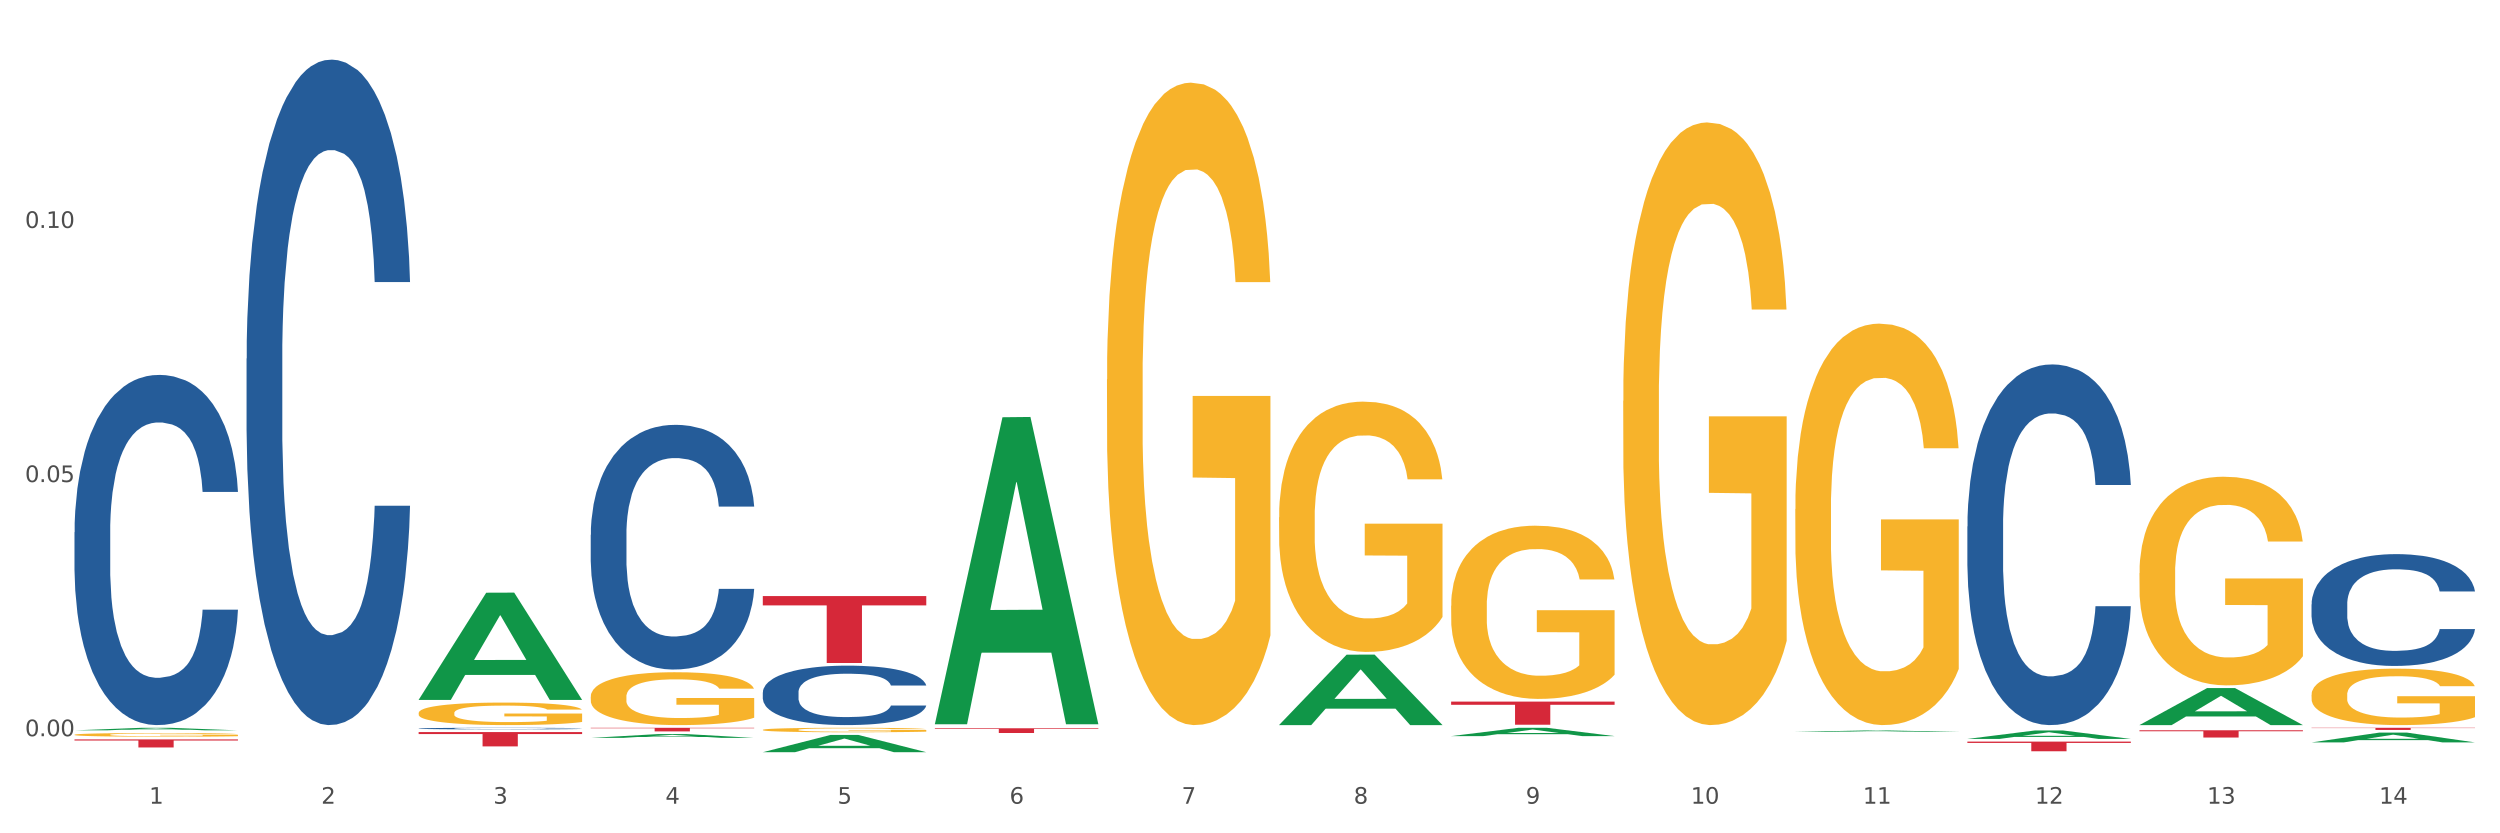 <?xml version="1.0" encoding="utf-8" standalone="no"?>
<!DOCTYPE svg PUBLIC "-//W3C//DTD SVG 1.1//EN"
  "http://www.w3.org/Graphics/SVG/1.1/DTD/svg11.dtd">
<svg xmlns:xlink="http://www.w3.org/1999/xlink" width="1080pt" height="360pt" viewBox="0 0 1080 360" xmlns="http://www.w3.org/2000/svg" version="1.1">
 <rect x="0" y="0" width="1080" height="360" fill="#333333" stroke="none"/>
 <defs>
  <style type="text/css">*{stroke-linejoin: round; stroke-linecap: butt}</style>
 </defs>
 <g id="figure_1">
  <g id="patch_1">
   <path d="M 0 360 
L 1080 360 
L 1080 0 
L 0 0 
z
" style="fill: #ffffff; stroke: #ffffff; stroke-linejoin: miter"/>
  </g>
  <g id="axes_1">
   <g id="matplotlib.axis_1">
    <g id="xtick_1">
     <g id="text_1">
      <!-- 1 -->
      <g style="fill: #4d4d4d" transform="translate(64.432 347.204) scale(0.096 -0.096)">
       <defs>
        <path id="DejaVuSans-31" d="M 794 531 
L 1825 531 
L 1825 4091 
L 703 3866 
L 703 4441 
L 1819 4666 
L 2450 4666 
L 2450 531 
L 3481 531 
L 3481 0 
L 794 0 
L 794 531 
z
" transform="scale(0.016)"/>
       </defs>
       <use xlink:href="#DejaVuSans-31"/>
      </g>
     </g>
    </g>
    <g id="xtick_2">
     <g id="text_2">
      <!-- 2 -->
      <g style="fill: #4d4d4d" transform="translate(138.771 347.204) scale(0.096 -0.096)">
       <defs>
        <path id="DejaVuSans-32" d="M 1228 531 
L 3431 531 
L 3431 0 
L 469 0 
L 469 531 
Q 828 903 1448 1529 
Q 2069 2156 2228 2338 
Q 2531 2678 2651 2914 
Q 2772 3150 2772 3378 
Q 2772 3750 2511 3984 
Q 2250 4219 1831 4219 
Q 1534 4219 1204 4116 
Q 875 4013 500 3803 
L 500 4441 
Q 881 4594 1212 4672 
Q 1544 4750 1819 4750 
Q 2544 4750 2975 4387 
Q 3406 4025 3406 3419 
Q 3406 3131 3298 2873 
Q 3191 2616 2906 2266 
Q 2828 2175 2409 1742 
Q 1991 1309 1228 531 
z
" transform="scale(0.016)"/>
       </defs>
       <use xlink:href="#DejaVuSans-32"/>
      </g>
     </g>
    </g>
    <g id="xtick_3">
     <g id="text_3">
      <!-- 3 -->
      <g style="fill: #4d4d4d" transform="translate(213.109 347.204) scale(0.096 -0.096)">
       <defs>
        <path id="DejaVuSans-33" d="M 2597 2516 
Q 3050 2419 3304 2112 
Q 3559 1806 3559 1356 
Q 3559 666 3084 287 
Q 2609 -91 1734 -91 
Q 1441 -91 1130 -33 
Q 819 25 488 141 
L 488 750 
Q 750 597 1062 519 
Q 1375 441 1716 441 
Q 2309 441 2620 675 
Q 2931 909 2931 1356 
Q 2931 1769 2642 2001 
Q 2353 2234 1838 2234 
L 1294 2234 
L 1294 2753 
L 1863 2753 
Q 2328 2753 2575 2939 
Q 2822 3125 2822 3475 
Q 2822 3834 2567 4026 
Q 2313 4219 1838 4219 
Q 1578 4219 1281 4162 
Q 984 4106 628 3988 
L 628 4550 
Q 988 4650 1302 4700 
Q 1616 4750 1894 4750 
Q 2613 4750 3031 4423 
Q 3450 4097 3450 3541 
Q 3450 3153 3228 2886 
Q 3006 2619 2597 2516 
z
" transform="scale(0.016)"/>
       </defs>
       <use xlink:href="#DejaVuSans-33"/>
      </g>
     </g>
    </g>
    <g id="xtick_4">
     <g id="text_4">
      <!-- 4 -->
      <g style="fill: #4d4d4d" transform="translate(287.448 347.204) scale(0.096 -0.096)">
       <defs>
        <path id="DejaVuSans-34" d="M 2419 4116 
L 825 1625 
L 2419 1625 
L 2419 4116 
z
M 2253 4666 
L 3047 4666 
L 3047 1625 
L 3713 1625 
L 3713 1100 
L 3047 1100 
L 3047 0 
L 2419 0 
L 2419 1100 
L 313 1100 
L 313 1709 
L 2253 4666 
z
" transform="scale(0.016)"/>
       </defs>
       <use xlink:href="#DejaVuSans-34"/>
      </g>
     </g>
    </g>
    <g id="xtick_5">
     <g id="text_5">
      <!-- 5 -->
      <g style="fill: #4d4d4d" transform="translate(361.787 347.204) scale(0.096 -0.096)">
       <defs>
        <path id="DejaVuSans-35" d="M 691 4666 
L 3169 4666 
L 3169 4134 
L 1269 4134 
L 1269 2991 
Q 1406 3038 1543 3061 
Q 1681 3084 1819 3084 
Q 2600 3084 3056 2656 
Q 3513 2228 3513 1497 
Q 3513 744 3044 326 
Q 2575 -91 1722 -91 
Q 1428 -91 1123 -41 
Q 819 9 494 109 
L 494 744 
Q 775 591 1075 516 
Q 1375 441 1709 441 
Q 2250 441 2565 725 
Q 2881 1009 2881 1497 
Q 2881 1984 2565 2268 
Q 2250 2553 1709 2553 
Q 1456 2553 1204 2497 
Q 953 2441 691 2322 
L 691 4666 
z
" transform="scale(0.016)"/>
       </defs>
       <use xlink:href="#DejaVuSans-35"/>
      </g>
     </g>
    </g>
    <g id="xtick_6">
     <g id="text_6">
      <!-- 6 -->
      <g style="fill: #4d4d4d" transform="translate(436.125 347.204) scale(0.096 -0.096)">
       <defs>
        <path id="DejaVuSans-36" d="M 2113 2584 
Q 1688 2584 1439 2293 
Q 1191 2003 1191 1497 
Q 1191 994 1439 701 
Q 1688 409 2113 409 
Q 2538 409 2786 701 
Q 3034 994 3034 1497 
Q 3034 2003 2786 2293 
Q 2538 2584 2113 2584 
z
M 3366 4563 
L 3366 3988 
Q 3128 4100 2886 4159 
Q 2644 4219 2406 4219 
Q 1781 4219 1451 3797 
Q 1122 3375 1075 2522 
Q 1259 2794 1537 2939 
Q 1816 3084 2150 3084 
Q 2853 3084 3261 2657 
Q 3669 2231 3669 1497 
Q 3669 778 3244 343 
Q 2819 -91 2113 -91 
Q 1303 -91 875 529 
Q 447 1150 447 2328 
Q 447 3434 972 4092 
Q 1497 4750 2381 4750 
Q 2619 4750 2861 4703 
Q 3103 4656 3366 4563 
z
" transform="scale(0.016)"/>
       </defs>
       <use xlink:href="#DejaVuSans-36"/>
      </g>
     </g>
    </g>
    <g id="xtick_7">
     <g id="text_7">
      <!-- 7 -->
      <g style="fill: #4d4d4d" transform="translate(510.464 347.204) scale(0.096 -0.096)">
       <defs>
        <path id="DejaVuSans-37" d="M 525 4666 
L 3525 4666 
L 3525 4397 
L 1831 0 
L 1172 0 
L 2766 4134 
L 525 4134 
L 525 4666 
z
" transform="scale(0.016)"/>
       </defs>
       <use xlink:href="#DejaVuSans-37"/>
      </g>
     </g>
    </g>
    <g id="xtick_8">
     <g id="text_8">
      <!-- 8 -->
      <g style="fill: #4d4d4d" transform="translate(584.803 347.204) scale(0.096 -0.096)">
       <defs>
        <path id="DejaVuSans-38" d="M 2034 2216 
Q 1584 2216 1326 1975 
Q 1069 1734 1069 1313 
Q 1069 891 1326 650 
Q 1584 409 2034 409 
Q 2484 409 2743 651 
Q 3003 894 3003 1313 
Q 3003 1734 2745 1975 
Q 2488 2216 2034 2216 
z
M 1403 2484 
Q 997 2584 770 2862 
Q 544 3141 544 3541 
Q 544 4100 942 4425 
Q 1341 4750 2034 4750 
Q 2731 4750 3128 4425 
Q 3525 4100 3525 3541 
Q 3525 3141 3298 2862 
Q 3072 2584 2669 2484 
Q 3125 2378 3379 2068 
Q 3634 1759 3634 1313 
Q 3634 634 3220 271 
Q 2806 -91 2034 -91 
Q 1263 -91 848 271 
Q 434 634 434 1313 
Q 434 1759 690 2068 
Q 947 2378 1403 2484 
z
M 1172 3481 
Q 1172 3119 1398 2916 
Q 1625 2713 2034 2713 
Q 2441 2713 2670 2916 
Q 2900 3119 2900 3481 
Q 2900 3844 2670 4047 
Q 2441 4250 2034 4250 
Q 1625 4250 1398 4047 
Q 1172 3844 1172 3481 
z
" transform="scale(0.016)"/>
       </defs>
       <use xlink:href="#DejaVuSans-38"/>
      </g>
     </g>
    </g>
    <g id="xtick_9">
     <g id="text_9">
      <!-- 9 -->
      <g style="fill: #4d4d4d" transform="translate(659.142 347.204) scale(0.096 -0.096)">
       <defs>
        <path id="DejaVuSans-39" d="M 703 97 
L 703 672 
Q 941 559 1184 500 
Q 1428 441 1663 441 
Q 2288 441 2617 861 
Q 2947 1281 2994 2138 
Q 2813 1869 2534 1725 
Q 2256 1581 1919 1581 
Q 1219 1581 811 2004 
Q 403 2428 403 3163 
Q 403 3881 828 4315 
Q 1253 4750 1959 4750 
Q 2769 4750 3195 4129 
Q 3622 3509 3622 2328 
Q 3622 1225 3098 567 
Q 2575 -91 1691 -91 
Q 1453 -91 1209 -44 
Q 966 3 703 97 
z
M 1959 2075 
Q 2384 2075 2632 2365 
Q 2881 2656 2881 3163 
Q 2881 3666 2632 3958 
Q 2384 4250 1959 4250 
Q 1534 4250 1286 3958 
Q 1038 3666 1038 3163 
Q 1038 2656 1286 2365 
Q 1534 2075 1959 2075 
z
" transform="scale(0.016)"/>
       </defs>
       <use xlink:href="#DejaVuSans-39"/>
      </g>
     </g>
    </g>
    <g id="xtick_10">
     <g id="text_10">
      <!-- 10 -->
      <g style="fill: #4d4d4d" transform="translate(730.426 347.204) scale(0.096 -0.096)">
       <defs>
        <path id="DejaVuSans-30" d="M 2034 4250 
Q 1547 4250 1301 3770 
Q 1056 3291 1056 2328 
Q 1056 1369 1301 889 
Q 1547 409 2034 409 
Q 2525 409 2770 889 
Q 3016 1369 3016 2328 
Q 3016 3291 2770 3770 
Q 2525 4250 2034 4250 
z
M 2034 4750 
Q 2819 4750 3233 4129 
Q 3647 3509 3647 2328 
Q 3647 1150 3233 529 
Q 2819 -91 2034 -91 
Q 1250 -91 836 529 
Q 422 1150 422 2328 
Q 422 3509 836 4129 
Q 1250 4750 2034 4750 
z
" transform="scale(0.016)"/>
       </defs>
       <use xlink:href="#DejaVuSans-31"/>
       <use xlink:href="#DejaVuSans-30" transform="translate(63.623 0)"/>
      </g>
     </g>
    </g>
    <g id="xtick_11">
     <g id="text_11">
      <!-- 11 -->
      <g style="fill: #4d4d4d" transform="translate(804.765 347.204) scale(0.096 -0.096)">
       <use xlink:href="#DejaVuSans-31"/>
       <use xlink:href="#DejaVuSans-31" transform="translate(63.623 0)"/>
      </g>
     </g>
    </g>
    <g id="xtick_12">
     <g id="text_12">
      <!-- 12 -->
      <g style="fill: #4d4d4d" transform="translate(879.104 347.204) scale(0.096 -0.096)">
       <use xlink:href="#DejaVuSans-31"/>
       <use xlink:href="#DejaVuSans-32" transform="translate(63.623 0)"/>
      </g>
     </g>
    </g>
    <g id="xtick_13">
     <g id="text_13">
      <!-- 13 -->
      <g style="fill: #4d4d4d" transform="translate(953.442 347.204) scale(0.096 -0.096)">
       <use xlink:href="#DejaVuSans-31"/>
       <use xlink:href="#DejaVuSans-33" transform="translate(63.623 0)"/>
      </g>
     </g>
    </g>
    <g id="xtick_14">
     <g id="text_14">
      <!-- 14 -->
      <g style="fill: #4d4d4d" transform="translate(1027.781 347.204) scale(0.096 -0.096)">
       <use xlink:href="#DejaVuSans-31"/>
       <use xlink:href="#DejaVuSans-34" transform="translate(63.623 0)"/>
      </g>
     </g>
    </g>
    <g id="xtick_15"/>
    <g id="xtick_16"/>
    <g id="xtick_17"/>
    <g id="xtick_18"/>
    <g id="xtick_19"/>
    <g id="xtick_20"/>
    <g id="xtick_21"/>
    <g id="xtick_22"/>
    <g id="xtick_23"/>
    <g id="xtick_24"/>
    <g id="xtick_25"/>
    <g id="xtick_26"/>
    <g id="xtick_27"/>
   </g>
   <g id="matplotlib.axis_2">
    <g id="ytick_1">
     <g id="text_15">
      <!-- 0.00 -->
      <g style="fill: #4d4d4d" transform="translate(10.8 318.046) scale(0.096 -0.096)">
       <defs>
        <path id="DejaVuSans-2e" d="M 684 794 
L 1344 794 
L 1344 0 
L 684 0 
L 684 794 
z
" transform="scale(0.016)"/>
       </defs>
       <use xlink:href="#DejaVuSans-30"/>
       <use xlink:href="#DejaVuSans-2e" transform="translate(63.623 0)"/>
       <use xlink:href="#DejaVuSans-30" transform="translate(95.41 0)"/>
       <use xlink:href="#DejaVuSans-30" transform="translate(159.033 0)"/>
      </g>
     </g>
    </g>
    <g id="ytick_2">
     <g id="text_16">
      <!-- 0.05 -->
      <g style="fill: #4d4d4d" transform="translate(10.8 208.256) scale(0.096 -0.096)">
       <use xlink:href="#DejaVuSans-30"/>
       <use xlink:href="#DejaVuSans-2e" transform="translate(63.623 0)"/>
       <use xlink:href="#DejaVuSans-30" transform="translate(95.41 0)"/>
       <use xlink:href="#DejaVuSans-35" transform="translate(159.033 0)"/>
      </g>
     </g>
    </g>
    <g id="ytick_3">
     <g id="text_17">
      <!-- 0.10 -->
      <g style="fill: #4d4d4d" transform="translate(10.8 98.466) scale(0.096 -0.096)">
       <use xlink:href="#DejaVuSans-30"/>
       <use xlink:href="#DejaVuSans-2e" transform="translate(63.623 0)"/>
       <use xlink:href="#DejaVuSans-31" transform="translate(95.41 0)"/>
       <use xlink:href="#DejaVuSans-30" transform="translate(159.033 0)"/>
      </g>
     </g>
    </g>
    <g id="ytick_4"/>
    <g id="ytick_5"/>
    <g id="ytick_6"/>
   </g>
   <g id="PolyCollection_1">
    <path d="M 32.175 315.512 
L 32.248 315.511 
L 61.37 314.4 
L 73.456 314.399 
L 102.797 315.514 
L 88.818 315.514 
L 82.484 315.254 
L 52.415 315.254 
L 52.197 315.259 
L 46.081 315.514 
L 32.175 315.514 
L 32.175 315.512 
L 56.201 315.099 
L 78.698 315.098 
L 67.559 314.636 
L 67.413 314.634 
L 67.267 314.638 
L 56.128 315.098 
L 56.201 315.099 
L 32.175 315.512 
z
" clip-path="url(#p87d96ced39)" style="fill: #109648"/>
    <path d="M 849.901 320.37 
L 920.523 320.37 
L 920.523 320.952 
L 892.742 320.956 
L 892.742 324.557 
L 877.514 324.557 
L 877.514 320.956 
L 849.901 320.952 
L 849.901 320.374 
L 849.901 320.37 
z
" clip-path="url(#p87d96ced39)" style="fill: #d62839"/>
    <path d="M 626.885 303.087 
L 697.506 303.087 
L 697.506 304.475 
L 669.726 304.485 
L 669.726 313.078 
L 654.497 313.078 
L 654.497 304.485 
L 626.885 304.475 
L 626.885 303.096 
L 626.885 303.087 
z
" clip-path="url(#p87d96ced39)" style="fill: #d62839"/>
    <path d="M 403.869 314.607 
L 474.49 314.607 
L 474.49 314.891 
L 446.71 314.893 
L 446.71 316.65 
L 431.481 316.65 
L 431.481 314.893 
L 403.869 314.891 
L 403.869 314.609 
L 403.869 314.607 
z
" clip-path="url(#p87d96ced39)" style="fill: #d62839"/>
    <path d="M 329.53 257.504 
L 400.152 257.504 
L 400.152 261.52 
L 372.371 261.547 
L 372.371 286.403 
L 357.143 286.403 
L 357.143 261.547 
L 329.53 261.52 
L 329.53 257.531 
L 329.53 257.504 
z
" clip-path="url(#p87d96ced39)" style="fill: #d62839"/>
    <path d="M 255.191 314.399 
L 325.813 314.399 
L 325.813 314.615 
L 298.033 314.617 
L 298.033 315.957 
L 282.804 315.957 
L 282.804 314.617 
L 255.191 314.615 
L 255.191 314.4 
L 255.191 314.399 
z
" clip-path="url(#p87d96ced39)" style="fill: #d62839"/>
    <path d="M 180.852 308.009 
L 180.936 308 
L 180.936 307.68 
L 181.103 307.405 
L 181.936 306.738 
L 183.187 306.187 
L 184.104 305.894 
L 185.021 305.654 
L 186.105 305.414 
L 187.439 305.165 
L 189.857 304.8 
L 191.358 304.614 
L 193.192 304.418 
L 196.528 304.134 
L 198.946 303.974 
L 201.447 303.841 
L 205.533 303.681 
L 208.201 303.609 
L 211.036 303.556 
L 214.454 303.521 
L 217.039 303.512 
L 222.709 303.538 
L 227.545 303.618 
L 229.879 303.681 
L 232.881 303.787 
L 234.465 303.858 
L 237.05 304.001 
L 239.718 304.187 
L 241.552 304.347 
L 244.304 304.649 
L 246.388 304.952 
L 248.306 305.325 
L 249.306 305.583 
L 250.057 305.823 
L 250.724 306.098 
L 251.391 306.534 
L 236.383 306.534 
L 235.799 306.223 
L 234.882 305.929 
L 233.548 305.645 
L 232.38 305.467 
L 230.379 305.245 
L 228.545 305.103 
L 226.627 304.996 
L 224.293 304.907 
L 222.458 304.863 
L 219.874 304.827 
L 214.788 304.836 
L 211.369 304.907 
L 209.034 304.996 
L 207.534 305.076 
L 206.2 305.165 
L 204.699 305.289 
L 202.948 305.476 
L 201.697 305.645 
L 200.446 305.858 
L 199.446 306.071 
L 198.529 306.32 
L 197.778 306.587 
L 197.195 306.862 
L 196.694 307.2 
L 196.277 307.76 
L 196.277 308.978 
L 196.444 309.253 
L 196.861 309.618 
L 197.361 309.893 
L 198.195 310.222 
L 198.946 310.444 
L 200.363 310.764 
L 201.947 311.031 
L 203.198 311.2 
L 204.449 311.342 
L 206.616 311.538 
L 209.034 311.698 
L 211.119 311.795 
L 213.954 311.884 
L 215.871 311.92 
L 217.539 311.938 
L 221.625 311.938 
L 224.543 311.911 
L 227.795 311.849 
L 230.296 311.769 
L 232.38 311.671 
L 234.715 311.511 
L 236.216 311.36 
L 236.216 309.502 
L 217.873 309.493 
L 217.873 308.258 
L 251.474 308.258 
L 251.474 311.884 
L 250.057 312.071 
L 248.473 312.24 
L 246.805 312.391 
L 244.304 312.578 
L 241.302 312.755 
L 238.634 312.88 
L 235.799 312.986 
L 232.464 313.084 
L 228.128 313.173 
L 225.46 313.209 
L 222.125 313.235 
L 218.206 313.244 
L 214.788 313.226 
L 211.452 313.182 
L 207.951 313.102 
L 204.532 312.986 
L 201.947 312.871 
L 199.362 312.729 
L 196.611 312.542 
L 194.443 312.364 
L 192.776 312.204 
L 190.941 312 
L 188.94 311.733 
L 187.439 311.493 
L 186.105 311.244 
L 184.688 310.924 
L 183.687 310.649 
L 182.687 310.302 
L 182.103 310.044 
L 181.436 309.644 
L 180.936 309.085 
L 180.852 308.009 
z
" clip-path="url(#p87d96ced39)" style="fill: #f7b32b"/>
    <path d="M 32.175 319.42 
L 102.797 319.42 
L 102.797 319.905 
L 75.017 319.908 
L 75.017 322.911 
L 59.788 322.911 
L 59.788 319.908 
L 32.175 319.905 
L 32.175 319.423 
L 32.175 319.42 
z
" clip-path="url(#p87d96ced39)" style="fill: #d62839"/>
    <path d="M 32.175 229.934 
L 32.258 229.795 
L 32.258 225.927 
L 32.509 220.677 
L 33.427 211.006 
L 34.596 203.683 
L 36.599 195.117 
L 37.684 191.525 
L 39.104 187.518 
L 42.025 181.025 
L 45.364 175.498 
L 47.702 172.459 
L 49.455 170.525 
L 53.378 167.071 
L 55.632 165.551 
L 57.969 164.307 
L 59.973 163.479 
L 63.312 162.511 
L 65.983 162.097 
L 69.072 161.959 
L 71.66 162.097 
L 75.082 162.65 
L 80.091 164.307 
L 82.011 165.275 
L 84.599 166.933 
L 87.27 169.143 
L 89.44 171.354 
L 91.945 174.531 
L 94.533 178.676 
L 97.037 183.926 
L 98.79 188.762 
L 100.209 193.874 
L 101.461 200.091 
L 102.379 206.861 
L 102.797 212.525 
L 87.52 212.525 
L 87.103 207.413 
L 86.268 201.887 
L 85.434 198.157 
L 84.515 195.117 
L 83.096 191.663 
L 81.844 189.453 
L 79.757 186.828 
L 77.837 185.17 
L 76.251 184.203 
L 74.331 183.374 
L 70.241 182.545 
L 67.319 182.545 
L 65.482 182.821 
L 63.229 183.512 
L 61.309 184.479 
L 59.055 186.137 
L 57.302 187.933 
L 55.549 190.282 
L 54.547 191.94 
L 53.044 194.979 
L 52.043 197.466 
L 50.707 201.749 
L 49.956 204.788 
L 48.62 212.664 
L 48.036 218.466 
L 47.785 222.473 
L 47.618 226.894 
L 47.618 248.447 
L 48.119 258.118 
L 48.537 262.263 
L 49.204 266.961 
L 50.457 273.04 
L 52.293 278.98 
L 54.213 283.263 
L 55.799 285.888 
L 57.302 287.823 
L 58.804 289.342 
L 60.641 290.724 
L 62.143 291.553 
L 64.397 292.382 
L 67.069 292.796 
L 69.155 292.796 
L 73.413 292.106 
L 75.333 291.415 
L 77.169 290.448 
L 79.173 288.928 
L 80.759 287.27 
L 81.677 286.027 
L 83.18 283.402 
L 84.348 280.638 
L 85.35 277.461 
L 86.018 274.697 
L 86.769 270.553 
L 87.353 265.855 
L 87.52 263.368 
L 102.797 263.368 
L 102.463 268.342 
L 101.879 273.178 
L 100.71 279.671 
L 99.792 283.402 
L 98.372 287.961 
L 96.87 291.829 
L 94.783 296.112 
L 92.863 299.29 
L 90.86 302.053 
L 88.689 304.54 
L 84.766 307.994 
L 83.347 308.961 
L 80.341 310.619 
L 78.004 311.586 
L 74.581 312.553 
L 71.075 313.106 
L 67.402 313.244 
L 64.147 312.968 
L 60.557 312.139 
L 58.303 311.31 
L 55.799 310.066 
L 52.877 308.132 
L 50.123 305.784 
L 47.535 303.02 
L 45.114 299.843 
L 42.86 296.25 
L 39.938 290.31 
L 37.768 284.507 
L 36.182 279.119 
L 35.097 274.559 
L 34.011 268.757 
L 33.427 264.75 
L 32.509 255.079 
L 32.175 246.098 
L 32.175 229.934 
z
" clip-path="url(#p87d96ced39)" style="fill: #255c99"/>
    <path d="M 106.514 154.931 
L 106.597 154.668 
L 106.597 147.317 
L 106.848 137.34 
L 107.766 118.962 
L 108.935 105.048 
L 110.938 88.77 
L 112.023 81.944 
L 113.442 74.33 
L 116.364 61.99 
L 119.703 51.489 
L 122.04 45.713 
L 123.794 42.037 
L 127.717 35.474 
L 129.971 32.586 
L 132.308 30.223 
L 134.312 28.647 
L 137.651 26.81 
L 140.322 26.022 
L 143.411 25.759 
L 145.998 26.022 
L 149.421 27.072 
L 154.43 30.223 
L 156.35 32.061 
L 158.937 35.211 
L 161.609 39.412 
L 163.779 43.612 
L 166.283 49.651 
L 168.871 57.527 
L 171.376 67.504 
L 173.129 76.693 
L 174.548 86.407 
L 175.8 98.221 
L 176.718 111.086 
L 177.135 121.85 
L 161.859 121.85 
L 161.442 112.136 
L 160.607 101.634 
L 159.772 94.546 
L 158.854 88.77 
L 157.435 82.206 
L 156.183 78.006 
L 154.096 73.017 
L 152.176 69.867 
L 150.59 68.029 
L 148.67 66.454 
L 144.579 64.878 
L 141.658 64.878 
L 139.821 65.404 
L 137.567 66.716 
L 135.647 68.554 
L 133.393 71.705 
L 131.64 75.118 
L 129.887 79.581 
L 128.886 82.731 
L 127.383 88.507 
L 126.381 93.233 
L 125.046 101.372 
L 124.294 107.148 
L 122.959 122.113 
L 122.374 133.14 
L 122.124 140.753 
L 121.957 149.155 
L 121.957 190.111 
L 122.458 208.489 
L 122.875 216.366 
L 123.543 225.292 
L 124.795 236.844 
L 126.632 248.133 
L 128.552 256.272 
L 130.138 261.261 
L 131.64 264.936 
L 133.143 267.824 
L 134.979 270.45 
L 136.482 272.025 
L 138.736 273.6 
L 141.407 274.388 
L 143.494 274.388 
L 147.751 273.075 
L 149.671 271.762 
L 151.508 269.925 
L 153.511 267.037 
L 155.097 263.886 
L 156.016 261.523 
L 157.518 256.535 
L 158.687 251.284 
L 159.689 245.246 
L 160.357 239.995 
L 161.108 232.118 
L 161.692 223.192 
L 161.859 218.466 
L 177.135 218.466 
L 176.802 227.918 
L 176.217 237.107 
L 175.049 249.446 
L 174.13 256.535 
L 172.711 265.199 
L 171.209 272.55 
L 169.122 280.689 
L 167.202 286.727 
L 165.198 291.978 
L 163.028 296.704 
L 159.104 303.268 
L 157.685 305.105 
L 154.68 308.256 
L 152.343 310.094 
L 148.92 311.931 
L 145.414 312.982 
L 141.741 313.244 
L 138.486 312.719 
L 134.896 311.144 
L 132.642 309.569 
L 130.138 307.206 
L 127.216 303.53 
L 124.461 299.067 
L 121.874 293.816 
L 119.453 287.778 
L 117.199 280.951 
L 114.277 269.662 
L 112.107 258.635 
L 110.521 248.396 
L 109.435 239.732 
L 108.35 228.705 
L 107.766 221.092 
L 106.848 202.714 
L 106.514 185.648 
L 106.514 154.931 
z
" clip-path="url(#p87d96ced39)" style="fill: #255c99"/>
    <path d="M 180.852 314.712 
L 180.936 314.712 
L 180.936 314.694 
L 181.186 314.67 
L 182.105 314.625 
L 183.273 314.591 
L 185.277 314.552 
L 186.362 314.535 
L 187.781 314.517 
L 190.703 314.487 
L 194.042 314.461 
L 196.379 314.447 
L 198.132 314.438 
L 202.056 314.422 
L 204.31 314.415 
L 206.647 314.41 
L 208.65 314.406 
L 211.989 314.401 
L 214.661 314.399 
L 217.749 314.399 
L 220.337 314.399 
L 223.76 314.402 
L 228.768 314.41 
L 230.688 314.414 
L 233.276 314.422 
L 235.947 314.432 
L 238.118 314.442 
L 240.622 314.457 
L 243.21 314.476 
L 245.714 314.5 
L 247.467 314.522 
L 248.886 314.546 
L 250.139 314.575 
L 251.057 314.606 
L 251.474 314.632 
L 236.198 314.632 
L 235.78 314.608 
L 234.946 314.583 
L 234.111 314.566 
L 233.193 314.552 
L 231.774 314.536 
L 230.521 314.526 
L 228.434 314.513 
L 226.514 314.506 
L 224.928 314.501 
L 223.008 314.498 
L 218.918 314.494 
L 215.996 314.494 
L 214.16 314.495 
L 211.906 314.498 
L 209.986 314.503 
L 207.732 314.51 
L 205.979 314.519 
L 204.226 314.529 
L 203.224 314.537 
L 201.722 314.551 
L 200.72 314.563 
L 199.384 314.582 
L 198.633 314.596 
L 197.297 314.633 
L 196.713 314.659 
L 196.463 314.678 
L 196.296 314.698 
L 196.296 314.798 
L 196.797 314.842 
L 197.214 314.861 
L 197.882 314.883 
L 199.134 314.911 
L 200.97 314.939 
L 202.89 314.958 
L 204.476 314.97 
L 205.979 314.979 
L 207.482 314.986 
L 209.318 314.993 
L 210.821 314.997 
L 213.075 315 
L 215.746 315.002 
L 217.833 315.002 
L 222.09 314.999 
L 224.01 314.996 
L 225.847 314.991 
L 227.85 314.984 
L 229.436 314.977 
L 230.354 314.971 
L 231.857 314.959 
L 233.026 314.946 
L 234.027 314.932 
L 234.695 314.919 
L 235.447 314.9 
L 236.031 314.878 
L 236.198 314.867 
L 251.474 314.867 
L 251.14 314.889 
L 250.556 314.912 
L 249.387 314.942 
L 248.469 314.959 
L 247.05 314.98 
L 245.547 314.998 
L 243.46 315.018 
L 241.54 315.032 
L 239.537 315.045 
L 237.367 315.056 
L 233.443 315.072 
L 232.024 315.077 
L 229.019 315.084 
L 226.681 315.089 
L 223.259 315.093 
L 219.753 315.096 
L 216.08 315.097 
L 212.824 315.095 
L 209.235 315.091 
L 206.981 315.088 
L 204.476 315.082 
L 201.555 315.073 
L 198.8 315.062 
L 196.212 315.049 
L 193.791 315.035 
L 191.538 315.018 
L 188.616 314.991 
L 186.445 314.964 
L 184.859 314.939 
L 183.774 314.918 
L 182.689 314.891 
L 182.105 314.873 
L 181.186 314.828 
L 180.852 314.787 
L 180.852 314.712 
z
" clip-path="url(#p87d96ced39)" style="fill: #255c99"/>
    <path d="M 255.191 231.029 
L 255.275 230.932 
L 255.275 228.229 
L 255.525 224.56 
L 256.443 217.802 
L 257.612 212.685 
L 259.615 206.699 
L 260.701 204.189 
L 262.12 201.389 
L 265.041 196.851 
L 268.381 192.989 
L 270.718 190.865 
L 272.471 189.514 
L 276.394 187.1 
L 278.648 186.038 
L 280.986 185.169 
L 282.989 184.59 
L 286.328 183.914 
L 288.999 183.625 
L 292.088 183.528 
L 294.676 183.625 
L 298.098 184.011 
L 303.107 185.169 
L 305.027 185.845 
L 307.615 187.004 
L 310.286 188.548 
L 312.457 190.093 
L 314.961 192.314 
L 317.549 195.21 
L 320.053 198.879 
L 321.806 202.258 
L 323.225 205.83 
L 324.477 210.175 
L 325.396 214.905 
L 325.813 218.864 
L 310.537 218.864 
L 310.119 215.292 
L 309.284 211.43 
L 308.45 208.823 
L 307.531 206.699 
L 306.112 204.285 
L 304.86 202.741 
L 302.773 200.906 
L 300.853 199.748 
L 299.267 199.072 
L 297.347 198.493 
L 293.257 197.913 
L 290.335 197.913 
L 288.499 198.106 
L 286.245 198.589 
L 284.325 199.265 
L 282.071 200.424 
L 280.318 201.679 
L 278.565 203.32 
L 277.563 204.478 
L 276.06 206.602 
L 275.059 208.34 
L 273.723 211.333 
L 272.972 213.457 
L 271.636 218.96 
L 271.052 223.015 
L 270.801 225.815 
L 270.634 228.905 
L 270.634 243.966 
L 271.135 250.724 
L 271.553 253.62 
L 272.22 256.903 
L 273.473 261.151 
L 275.309 265.302 
L 277.229 268.295 
L 278.815 270.13 
L 280.318 271.481 
L 281.82 272.543 
L 283.657 273.509 
L 285.159 274.088 
L 287.413 274.667 
L 290.085 274.957 
L 292.172 274.957 
L 296.429 274.474 
L 298.349 273.992 
L 300.185 273.316 
L 302.189 272.254 
L 303.775 271.095 
L 304.693 270.226 
L 306.196 268.392 
L 307.364 266.461 
L 308.366 264.24 
L 309.034 262.309 
L 309.785 259.413 
L 310.37 256.131 
L 310.537 254.393 
L 325.813 254.393 
L 325.479 257.868 
L 324.895 261.247 
L 323.726 265.785 
L 322.808 268.392 
L 321.389 271.578 
L 319.886 274.281 
L 317.799 277.274 
L 315.879 279.495 
L 313.876 281.426 
L 311.705 283.163 
L 307.782 285.577 
L 306.363 286.253 
L 303.358 287.411 
L 301.02 288.087 
L 297.598 288.763 
L 294.092 289.149 
L 290.419 289.246 
L 287.163 289.053 
L 283.573 288.473 
L 281.32 287.894 
L 278.815 287.025 
L 275.893 285.674 
L 273.139 284.032 
L 270.551 282.101 
L 268.13 279.881 
L 265.876 277.371 
L 262.955 273.219 
L 260.784 269.164 
L 259.198 265.399 
L 258.113 262.213 
L 257.028 258.158 
L 256.443 255.358 
L 255.525 248.6 
L 255.191 242.324 
L 255.191 231.029 
z
" clip-path="url(#p87d96ced39)" style="fill: #255c99"/>
    <path d="M 924.24 315.467 
L 994.861 315.467 
L 994.861 315.906 
L 967.081 315.908 
L 967.081 318.621 
L 951.852 318.621 
L 951.852 315.908 
L 924.24 315.906 
L 924.24 315.47 
L 924.24 315.467 
z
" clip-path="url(#p87d96ced39)" style="fill: #d62839"/>
    <path d="M 329.53 299.099 
L 329.613 299.076 
L 329.613 298.419 
L 329.864 297.527 
L 330.782 295.885 
L 331.951 294.642 
L 333.954 293.188 
L 335.039 292.578 
L 336.458 291.897 
L 339.38 290.795 
L 342.719 289.857 
L 345.057 289.34 
L 346.81 289.012 
L 350.733 288.426 
L 352.987 288.168 
L 355.324 287.956 
L 357.328 287.816 
L 360.667 287.651 
L 363.338 287.581 
L 366.427 287.558 
L 369.015 287.581 
L 372.437 287.675 
L 377.446 287.956 
L 379.366 288.121 
L 381.954 288.402 
L 384.625 288.777 
L 386.795 289.153 
L 389.3 289.692 
L 391.887 290.396 
L 394.392 291.287 
L 396.145 292.109 
L 397.564 292.976 
L 398.816 294.032 
L 399.734 295.182 
L 400.152 296.143 
L 384.875 296.143 
L 384.458 295.275 
L 383.623 294.337 
L 382.788 293.704 
L 381.87 293.188 
L 380.451 292.601 
L 379.199 292.226 
L 377.112 291.78 
L 375.192 291.499 
L 373.606 291.334 
L 371.686 291.194 
L 367.595 291.053 
L 364.674 291.053 
L 362.837 291.1 
L 360.583 291.217 
L 358.663 291.381 
L 356.41 291.663 
L 354.656 291.968 
L 352.903 292.367 
L 351.902 292.648 
L 350.399 293.164 
L 349.397 293.586 
L 348.062 294.314 
L 347.31 294.83 
L 345.975 296.167 
L 345.391 297.152 
L 345.14 297.832 
L 344.973 298.583 
L 344.973 302.242 
L 345.474 303.884 
L 345.891 304.588 
L 346.559 305.386 
L 347.811 306.418 
L 349.648 307.427 
L 351.568 308.154 
L 353.154 308.599 
L 354.656 308.928 
L 356.159 309.186 
L 357.996 309.421 
L 359.498 309.561 
L 361.752 309.702 
L 364.423 309.772 
L 366.51 309.772 
L 370.768 309.655 
L 372.688 309.538 
L 374.524 309.374 
L 376.528 309.116 
L 378.114 308.834 
L 379.032 308.623 
L 380.534 308.177 
L 381.703 307.708 
L 382.705 307.169 
L 383.373 306.699 
L 384.124 305.996 
L 384.708 305.198 
L 384.875 304.776 
L 400.152 304.776 
L 399.818 305.62 
L 399.233 306.441 
L 398.065 307.544 
L 397.146 308.177 
L 395.727 308.951 
L 394.225 309.608 
L 392.138 310.335 
L 390.218 310.875 
L 388.214 311.344 
L 386.044 311.766 
L 382.121 312.353 
L 380.701 312.517 
L 377.696 312.798 
L 375.359 312.963 
L 371.936 313.127 
L 368.43 313.221 
L 364.757 313.244 
L 361.502 313.197 
L 357.912 313.057 
L 355.658 312.916 
L 353.154 312.705 
L 350.232 312.376 
L 347.477 311.977 
L 344.89 311.508 
L 342.469 310.969 
L 340.215 310.359 
L 337.293 309.35 
L 335.123 308.365 
L 333.537 307.45 
L 332.452 306.676 
L 331.366 305.691 
L 330.782 305.01 
L 329.864 303.368 
L 329.53 301.844 
L 329.53 299.099 
z
" clip-path="url(#p87d96ced39)" style="fill: #255c99"/>
    <path d="M 998.578 261.087 
L 998.662 261.043 
L 998.662 259.807 
L 998.912 258.13 
L 999.83 255.041 
L 1000.999 252.702 
L 1003.003 249.966 
L 1004.088 248.819 
L 1005.507 247.539 
L 1008.429 245.465 
L 1011.768 243.7 
L 1014.105 242.729 
L 1015.858 242.112 
L 1019.781 241.008 
L 1022.035 240.523 
L 1024.373 240.126 
L 1026.376 239.861 
L 1029.715 239.552 
L 1032.387 239.42 
L 1035.475 239.376 
L 1038.063 239.42 
L 1041.486 239.596 
L 1046.494 240.126 
L 1048.414 240.435 
L 1051.002 240.964 
L 1053.673 241.67 
L 1055.844 242.376 
L 1058.348 243.391 
L 1060.936 244.715 
L 1063.44 246.392 
L 1065.193 247.937 
L 1066.612 249.569 
L 1067.864 251.555 
L 1068.783 253.717 
L 1069.2 255.527 
L 1053.924 255.527 
L 1053.506 253.894 
L 1052.671 252.129 
L 1051.837 250.937 
L 1050.918 249.966 
L 1049.499 248.863 
L 1048.247 248.157 
L 1046.16 247.319 
L 1044.24 246.789 
L 1042.654 246.48 
L 1040.734 246.216 
L 1036.644 245.951 
L 1033.722 245.951 
L 1031.886 246.039 
L 1029.632 246.26 
L 1027.712 246.569 
L 1025.458 247.098 
L 1023.705 247.672 
L 1021.952 248.422 
L 1020.95 248.951 
L 1019.448 249.922 
L 1018.446 250.717 
L 1017.11 252.085 
L 1016.359 253.055 
L 1015.023 255.571 
L 1014.439 257.424 
L 1014.188 258.704 
L 1014.022 260.116 
L 1014.022 267 
L 1014.522 270.089 
L 1014.94 271.413 
L 1015.608 272.913 
L 1016.86 274.855 
L 1018.696 276.752 
L 1020.616 278.12 
L 1022.202 278.959 
L 1023.705 279.576 
L 1025.207 280.062 
L 1027.044 280.503 
L 1028.547 280.768 
L 1030.8 281.033 
L 1033.472 281.165 
L 1035.559 281.165 
L 1039.816 280.944 
L 1041.736 280.724 
L 1043.572 280.415 
L 1045.576 279.929 
L 1047.162 279.4 
L 1048.08 279.003 
L 1049.583 278.164 
L 1050.752 277.282 
L 1051.753 276.267 
L 1052.421 275.384 
L 1053.172 274.06 
L 1053.757 272.56 
L 1053.924 271.766 
L 1069.2 271.766 
L 1068.866 273.354 
L 1068.282 274.899 
L 1067.113 276.973 
L 1066.195 278.164 
L 1064.776 279.62 
L 1063.273 280.856 
L 1061.186 282.224 
L 1059.266 283.239 
L 1057.263 284.121 
L 1055.092 284.916 
L 1051.169 286.019 
L 1049.75 286.328 
L 1046.745 286.857 
L 1044.407 287.166 
L 1040.985 287.475 
L 1037.479 287.652 
L 1033.806 287.696 
L 1030.55 287.608 
L 1026.96 287.343 
L 1024.707 287.078 
L 1022.202 286.681 
L 1019.281 286.063 
L 1016.526 285.313 
L 1013.938 284.43 
L 1011.517 283.415 
L 1009.263 282.268 
L 1006.342 280.371 
L 1004.171 278.517 
L 1002.585 276.796 
L 1001.5 275.34 
L 1000.415 273.487 
L 999.83 272.207 
L 998.912 269.118 
L 998.578 266.25 
L 998.578 261.087 
z
" clip-path="url(#p87d96ced39)" style="fill: #255c99"/>
    <path d="M 998.578 300.123 
L 998.662 300.101 
L 998.662 299.299 
L 998.828 298.608 
L 999.662 296.937 
L 1000.913 295.556 
L 1001.83 294.821 
L 1002.747 294.219 
L 1003.831 293.618 
L 1005.165 292.994 
L 1007.583 292.081 
L 1009.084 291.613 
L 1010.918 291.123 
L 1014.253 290.41 
L 1016.671 290.009 
L 1019.173 289.675 
L 1023.258 289.274 
L 1025.926 289.095 
L 1028.761 288.962 
L 1032.18 288.873 
L 1034.765 288.85 
L 1040.434 288.917 
L 1045.27 289.118 
L 1047.605 289.274 
L 1050.607 289.541 
L 1052.191 289.719 
L 1054.775 290.076 
L 1057.444 290.544 
L 1059.278 290.945 
L 1062.029 291.702 
L 1064.114 292.459 
L 1066.032 293.395 
L 1067.032 294.041 
L 1067.783 294.643 
L 1068.45 295.333 
L 1069.117 296.425 
L 1054.108 296.425 
L 1053.525 295.645 
L 1052.608 294.91 
L 1051.274 294.197 
L 1050.106 293.751 
L 1048.105 293.195 
L 1046.271 292.838 
L 1044.353 292.571 
L 1042.019 292.348 
L 1040.184 292.237 
L 1037.599 292.147 
L 1032.513 292.17 
L 1029.095 292.348 
L 1026.76 292.571 
L 1025.259 292.771 
L 1023.925 292.994 
L 1022.425 293.306 
L 1020.674 293.774 
L 1019.423 294.197 
L 1018.172 294.732 
L 1017.172 295.266 
L 1016.255 295.89 
L 1015.504 296.558 
L 1014.92 297.249 
L 1014.42 298.096 
L 1014.003 299.499 
L 1014.003 302.551 
L 1014.17 303.242 
L 1014.587 304.155 
L 1015.087 304.846 
L 1015.921 305.67 
L 1016.671 306.227 
L 1018.089 307.029 
L 1019.673 307.697 
L 1020.924 308.12 
L 1022.174 308.477 
L 1024.342 308.967 
L 1026.76 309.368 
L 1028.845 309.613 
L 1031.68 309.836 
L 1033.597 309.925 
L 1035.265 309.969 
L 1039.35 309.969 
L 1042.269 309.903 
L 1045.52 309.747 
L 1048.022 309.546 
L 1050.106 309.301 
L 1052.441 308.9 
L 1053.942 308.521 
L 1053.942 303.865 
L 1035.598 303.843 
L 1035.598 300.747 
L 1069.2 300.747 
L 1069.2 309.836 
L 1067.783 310.304 
L 1066.198 310.727 
L 1064.531 311.106 
L 1062.029 311.573 
L 1059.028 312.019 
L 1056.36 312.331 
L 1053.525 312.598 
L 1050.19 312.843 
L 1045.854 313.066 
L 1043.186 313.155 
L 1039.851 313.222 
L 1035.932 313.244 
L 1032.513 313.2 
L 1029.178 313.088 
L 1025.676 312.888 
L 1022.258 312.598 
L 1019.673 312.309 
L 1017.088 311.952 
L 1014.337 311.484 
L 1012.169 311.039 
L 1010.501 310.638 
L 1008.667 310.125 
L 1006.666 309.457 
L 1005.165 308.856 
L 1003.831 308.232 
L 1002.414 307.43 
L 1001.413 306.739 
L 1000.413 305.87 
L 999.829 305.224 
L 999.162 304.222 
L 998.662 302.818 
L 998.578 300.123 
z
" clip-path="url(#p87d96ced39)" style="fill: #f7b32b"/>
    <path d="M 924.24 247.598 
L 924.323 247.515 
L 924.323 244.552 
L 924.49 242 
L 925.323 235.825 
L 926.574 230.721 
L 927.491 228.004 
L 928.408 225.781 
L 929.492 223.559 
L 930.826 221.254 
L 933.244 217.878 
L 934.745 216.149 
L 936.58 214.338 
L 939.915 211.704 
L 942.333 210.222 
L 944.834 208.987 
L 948.92 207.505 
L 951.588 206.847 
L 954.423 206.353 
L 957.841 206.023 
L 960.426 205.941 
L 966.096 206.188 
L 970.932 206.929 
L 973.266 207.505 
L 976.268 208.493 
L 977.852 209.152 
L 980.437 210.469 
L 983.105 212.198 
L 984.939 213.68 
L 987.691 216.479 
L 989.775 219.278 
L 991.693 222.735 
L 992.693 225.123 
L 993.444 227.346 
L 994.111 229.898 
L 994.778 233.932 
L 979.77 233.932 
L 979.186 231.05 
L 978.269 228.334 
L 976.935 225.699 
L 975.768 224.053 
L 973.766 221.995 
L 971.932 220.677 
L 970.014 219.689 
L 967.68 218.866 
L 965.845 218.455 
L 963.261 218.125 
L 958.175 218.208 
L 954.756 218.866 
L 952.422 219.689 
L 950.921 220.43 
L 949.587 221.254 
L 948.086 222.406 
L 946.335 224.135 
L 945.084 225.699 
L 943.834 227.675 
L 942.833 229.651 
L 941.916 231.956 
L 941.165 234.426 
L 940.582 236.978 
L 940.081 240.106 
L 939.665 245.293 
L 939.665 256.571 
L 939.831 259.123 
L 940.248 262.499 
L 940.749 265.051 
L 941.582 268.097 
L 942.333 270.155 
L 943.75 273.119 
L 945.334 275.588 
L 946.585 277.153 
L 947.836 278.47 
L 950.004 280.281 
L 952.422 281.763 
L 954.506 282.668 
L 957.341 283.492 
L 959.259 283.821 
L 960.926 283.986 
L 965.012 283.986 
L 967.93 283.739 
L 971.182 283.162 
L 973.683 282.421 
L 975.768 281.516 
L 978.102 280.034 
L 979.603 278.634 
L 979.603 261.428 
L 961.26 261.346 
L 961.26 249.903 
L 994.861 249.903 
L 994.861 283.492 
L 993.444 285.22 
L 991.86 286.785 
L 990.192 288.184 
L 987.691 289.913 
L 984.689 291.56 
L 982.021 292.712 
L 979.186 293.7 
L 975.851 294.606 
L 971.515 295.429 
L 968.847 295.758 
L 965.512 296.005 
L 961.593 296.087 
L 958.175 295.923 
L 954.84 295.511 
L 951.338 294.77 
L 947.919 293.7 
L 945.334 292.63 
L 942.75 291.313 
L 939.998 289.584 
L 937.83 287.937 
L 936.163 286.455 
L 934.328 284.562 
L 932.327 282.092 
L 930.826 279.869 
L 929.492 277.564 
L 928.075 274.6 
L 927.074 272.048 
L 926.074 268.838 
L 925.49 266.45 
L 924.823 262.746 
L 924.323 257.559 
L 924.24 247.598 
z
" clip-path="url(#p87d96ced39)" style="fill: #f7b32b"/>
    <path d="M 849.901 314.4 
L 849.984 314.4 
L 849.984 314.4 
L 850.151 314.4 
L 850.985 314.4 
L 852.235 314.4 
L 853.153 314.4 
L 854.07 314.399 
L 855.154 314.399 
L 856.488 314.399 
L 858.906 314.399 
L 860.407 314.399 
L 862.241 314.399 
L 865.576 314.399 
L 867.994 314.399 
L 870.495 314.399 
L 874.581 314.399 
L 877.249 314.399 
L 880.084 314.399 
L 883.502 314.399 
L 886.087 314.399 
L 891.757 314.399 
L 896.593 314.399 
L 898.927 314.399 
L 901.929 314.399 
L 903.513 314.399 
L 906.098 314.399 
L 908.766 314.399 
L 910.601 314.399 
L 913.352 314.399 
L 915.436 314.399 
L 917.354 314.399 
L 918.355 314.399 
L 919.105 314.4 
L 919.772 314.4 
L 920.439 314.4 
L 905.431 314.4 
L 904.847 314.4 
L 903.93 314.4 
L 902.596 314.399 
L 901.429 314.399 
L 899.428 314.399 
L 897.593 314.399 
L 895.676 314.399 
L 893.341 314.399 
L 891.507 314.399 
L 888.922 314.399 
L 883.836 314.399 
L 880.417 314.399 
L 878.083 314.399 
L 876.582 314.399 
L 875.248 314.399 
L 873.747 314.399 
L 871.996 314.399 
L 870.745 314.399 
L 869.495 314.4 
L 868.494 314.4 
L 867.577 314.4 
L 866.827 314.4 
L 866.243 314.4 
L 865.743 314.4 
L 865.326 314.4 
L 865.326 314.401 
L 865.493 314.401 
L 865.91 314.401 
L 866.41 314.401 
L 867.244 314.401 
L 867.994 314.401 
L 869.411 314.401 
L 870.996 314.401 
L 872.246 314.401 
L 873.497 314.402 
L 875.665 314.402 
L 878.083 314.402 
L 880.167 314.402 
L 883.002 314.402 
L 884.92 314.402 
L 886.587 314.402 
L 890.673 314.402 
L 893.591 314.402 
L 896.843 314.402 
L 899.344 314.402 
L 901.429 314.402 
L 903.763 314.402 
L 905.264 314.402 
L 905.264 314.401 
L 886.921 314.401 
L 886.921 314.4 
L 920.523 314.4 
L 920.523 314.402 
L 919.105 314.402 
L 917.521 314.402 
L 915.853 314.402 
L 913.352 314.402 
L 910.35 314.402 
L 907.682 314.402 
L 904.847 314.402 
L 901.512 314.402 
L 897.177 314.402 
L 894.508 314.402 
L 891.173 314.402 
L 887.254 314.402 
L 883.836 314.402 
L 880.501 314.402 
L 876.999 314.402 
L 873.58 314.402 
L 870.996 314.402 
L 868.411 314.402 
L 865.659 314.402 
L 863.492 314.402 
L 861.824 314.402 
L 859.99 314.402 
L 857.989 314.402 
L 856.488 314.402 
L 855.154 314.401 
L 853.736 314.401 
L 852.736 314.401 
L 851.735 314.401 
L 851.151 314.401 
L 850.484 314.401 
L 849.984 314.401 
L 849.901 314.4 
z
" clip-path="url(#p87d96ced39)" style="fill: #f7b32b"/>
    <path d="M 775.562 219.95 
L 775.645 219.792 
L 775.645 214.09 
L 775.812 209.179 
L 776.646 197.3 
L 777.897 187.479 
L 778.814 182.252 
L 779.731 177.976 
L 780.815 173.699 
L 782.149 169.264 
L 784.567 162.77 
L 786.068 159.444 
L 787.902 155.959 
L 791.237 150.89 
L 793.655 148.039 
L 796.157 145.663 
L 800.242 142.812 
L 802.91 141.545 
L 805.745 140.595 
L 809.164 139.961 
L 811.748 139.803 
L 817.418 140.278 
L 822.254 141.704 
L 824.589 142.812 
L 827.59 144.713 
L 829.175 145.98 
L 831.759 148.515 
L 834.427 151.841 
L 836.262 154.692 
L 839.013 160.077 
L 841.098 165.463 
L 843.015 172.115 
L 844.016 176.709 
L 844.766 180.985 
L 845.433 185.895 
L 846.1 193.657 
L 831.092 193.657 
L 830.509 188.113 
L 829.592 182.886 
L 828.257 177.817 
L 827.09 174.65 
L 825.089 170.69 
L 823.255 168.155 
L 821.337 166.255 
L 819.002 164.671 
L 817.168 163.879 
L 814.583 163.245 
L 809.497 163.404 
L 806.079 164.671 
L 803.744 166.255 
L 802.243 167.68 
L 800.909 169.264 
L 799.408 171.482 
L 797.657 174.808 
L 796.407 177.817 
L 795.156 181.619 
L 794.156 185.42 
L 793.238 189.855 
L 792.488 194.607 
L 791.904 199.517 
L 791.404 205.536 
L 790.987 215.515 
L 790.987 237.215 
L 791.154 242.125 
L 791.571 248.619 
L 792.071 253.53 
L 792.905 259.39 
L 793.655 263.35 
L 795.073 269.052 
L 796.657 273.804 
L 797.908 276.814 
L 799.158 279.348 
L 801.326 282.833 
L 803.744 285.684 
L 805.829 287.426 
L 808.663 289.01 
L 810.581 289.643 
L 812.249 289.96 
L 816.334 289.96 
L 819.253 289.485 
L 822.504 288.376 
L 825.006 286.951 
L 827.09 285.208 
L 829.425 282.357 
L 830.926 279.665 
L 830.926 246.56 
L 812.582 246.402 
L 812.582 224.385 
L 846.184 224.385 
L 846.184 289.01 
L 844.766 292.336 
L 843.182 295.346 
L 841.515 298.038 
L 839.013 301.365 
L 836.012 304.533 
L 833.344 306.75 
L 830.509 308.651 
L 827.174 310.393 
L 822.838 311.977 
L 820.17 312.611 
L 816.835 313.086 
L 812.916 313.244 
L 809.497 312.927 
L 806.162 312.135 
L 802.66 310.71 
L 799.242 308.651 
L 796.657 306.592 
L 794.072 304.057 
L 791.321 300.731 
L 789.153 297.563 
L 787.485 294.712 
L 785.651 291.069 
L 783.65 286.317 
L 782.149 282.041 
L 780.815 277.606 
L 779.398 271.903 
L 778.397 266.993 
L 777.396 260.816 
L 776.813 256.222 
L 776.146 249.095 
L 775.645 239.116 
L 775.562 219.95 
z
" clip-path="url(#p87d96ced39)" style="fill: #f7b32b"/>
    <path d="M 701.223 173.196 
L 701.307 172.958 
L 701.307 164.398 
L 701.474 157.027 
L 702.307 139.194 
L 703.558 124.452 
L 704.475 116.606 
L 705.392 110.186 
L 706.476 103.766 
L 707.81 97.109 
L 710.228 87.36 
L 711.729 82.367 
L 713.563 77.136 
L 716.899 69.527 
L 719.317 65.247 
L 721.818 61.68 
L 725.903 57.4 
L 728.572 55.498 
L 731.406 54.072 
L 734.825 53.121 
L 737.41 52.883 
L 743.08 53.596 
L 747.915 55.736 
L 750.25 57.4 
L 753.252 60.254 
L 754.836 62.156 
L 757.421 65.96 
L 760.089 70.954 
L 761.923 75.233 
L 764.675 83.318 
L 766.759 91.402 
L 768.677 101.388 
L 769.677 108.284 
L 770.428 114.704 
L 771.095 122.075 
L 771.762 133.726 
L 756.754 133.726 
L 756.17 125.404 
L 755.253 117.557 
L 753.919 109.948 
L 752.751 105.193 
L 750.75 99.249 
L 748.916 95.444 
L 746.998 92.591 
L 744.664 90.213 
L 742.829 89.024 
L 740.245 88.073 
L 735.159 88.311 
L 731.74 90.213 
L 729.405 92.591 
L 727.905 94.731 
L 726.571 97.109 
L 725.07 100.437 
L 723.319 105.431 
L 722.068 109.948 
L 720.817 115.655 
L 719.817 121.361 
L 718.9 128.019 
L 718.149 135.152 
L 717.566 142.523 
L 717.065 151.559 
L 716.648 166.538 
L 716.648 199.113 
L 716.815 206.484 
L 717.232 216.233 
L 717.732 223.604 
L 718.566 232.401 
L 719.317 238.346 
L 720.734 246.906 
L 722.318 254.039 
L 723.569 258.556 
L 724.82 262.361 
L 726.987 267.592 
L 729.405 271.872 
L 731.49 274.487 
L 734.325 276.865 
L 736.242 277.816 
L 737.91 278.292 
L 741.996 278.292 
L 744.914 277.578 
L 748.166 275.914 
L 750.667 273.774 
L 752.751 271.158 
L 755.086 266.878 
L 756.587 262.836 
L 756.587 213.142 
L 738.244 212.904 
L 738.244 179.854 
L 771.845 179.854 
L 771.845 276.865 
L 770.428 281.858 
L 768.844 286.376 
L 767.176 290.418 
L 764.675 295.411 
L 761.673 300.167 
L 759.005 303.495 
L 756.17 306.349 
L 752.835 308.964 
L 748.499 311.342 
L 745.831 312.293 
L 742.496 313.006 
L 738.577 313.244 
L 735.159 312.769 
L 731.823 311.58 
L 728.321 309.44 
L 724.903 306.349 
L 722.318 303.258 
L 719.733 299.453 
L 716.982 294.46 
L 714.814 289.705 
L 713.147 285.425 
L 711.312 279.956 
L 709.311 272.823 
L 707.81 266.403 
L 706.476 259.745 
L 705.059 251.185 
L 704.058 243.814 
L 703.058 234.541 
L 702.474 227.646 
L 701.807 216.946 
L 701.307 201.966 
L 701.223 173.196 
z
" clip-path="url(#p87d96ced39)" style="fill: #f7b32b"/>
    <path d="M 626.885 261.678 
L 626.968 261.61 
L 626.968 259.149 
L 627.135 257.031 
L 627.969 251.905 
L 629.219 247.668 
L 630.136 245.412 
L 631.054 243.567 
L 632.138 241.722 
L 633.472 239.808 
L 635.89 237.006 
L 637.39 235.571 
L 639.225 234.067 
L 642.56 231.88 
L 644.978 230.65 
L 647.479 229.625 
L 651.565 228.395 
L 654.233 227.848 
L 657.068 227.438 
L 660.486 227.165 
L 663.071 227.096 
L 668.741 227.301 
L 673.577 227.916 
L 675.911 228.395 
L 678.913 229.215 
L 680.497 229.762 
L 683.082 230.855 
L 685.75 232.29 
L 687.584 233.52 
L 690.336 235.844 
L 692.42 238.168 
L 694.338 241.038 
L 695.339 243.02 
L 696.089 244.866 
L 696.756 246.984 
L 697.423 250.333 
L 682.415 250.333 
L 681.831 247.941 
L 680.914 245.686 
L 679.58 243.499 
L 678.413 242.132 
L 676.412 240.423 
L 674.577 239.33 
L 672.66 238.51 
L 670.325 237.826 
L 668.491 237.484 
L 665.906 237.211 
L 660.82 237.279 
L 657.401 237.826 
L 655.067 238.51 
L 653.566 239.125 
L 652.232 239.808 
L 650.731 240.765 
L 648.98 242.2 
L 647.729 243.499 
L 646.479 245.139 
L 645.478 246.779 
L 644.561 248.693 
L 643.811 250.743 
L 643.227 252.862 
L 642.727 255.459 
L 642.31 259.764 
L 642.31 269.128 
L 642.476 271.246 
L 642.893 274.048 
L 643.394 276.167 
L 644.227 278.696 
L 644.978 280.404 
L 646.395 282.865 
L 647.979 284.915 
L 649.23 286.213 
L 650.481 287.307 
L 652.649 288.811 
L 655.067 290.041 
L 657.151 290.793 
L 659.986 291.476 
L 661.904 291.749 
L 663.571 291.886 
L 667.657 291.886 
L 670.575 291.681 
L 673.827 291.203 
L 676.328 290.587 
L 678.413 289.836 
L 680.747 288.606 
L 682.248 287.444 
L 682.248 273.16 
L 663.905 273.091 
L 663.905 263.592 
L 697.506 263.592 
L 697.506 291.476 
L 696.089 292.911 
L 694.505 294.21 
L 692.837 295.372 
L 690.336 296.807 
L 687.334 298.174 
L 684.666 299.13 
L 681.831 299.951 
L 678.496 300.702 
L 674.16 301.386 
L 671.492 301.659 
L 668.157 301.864 
L 664.238 301.933 
L 660.82 301.796 
L 657.485 301.454 
L 653.983 300.839 
L 650.564 299.951 
L 647.979 299.062 
L 645.395 297.969 
L 642.643 296.533 
L 640.475 295.167 
L 638.808 293.936 
L 636.974 292.364 
L 634.972 290.314 
L 633.472 288.469 
L 632.138 286.555 
L 630.72 284.095 
L 629.72 281.976 
L 628.719 279.311 
L 628.135 277.329 
L 627.468 274.253 
L 626.968 269.948 
L 626.885 261.678 
z
" clip-path="url(#p87d96ced39)" style="fill: #f7b32b"/>
    <path d="M 552.546 223.466 
L 552.629 223.367 
L 552.629 219.812 
L 552.796 216.751 
L 553.63 209.344 
L 554.881 203.222 
L 555.798 199.963 
L 556.715 197.297 
L 557.799 194.63 
L 559.133 191.865 
L 561.551 187.816 
L 563.052 185.743 
L 564.886 183.57 
L 568.221 180.41 
L 570.639 178.632 
L 573.141 177.151 
L 577.226 175.374 
L 579.894 174.584 
L 582.729 173.991 
L 586.148 173.596 
L 588.732 173.497 
L 594.402 173.794 
L 599.238 174.682 
L 601.573 175.374 
L 604.574 176.559 
L 606.158 177.349 
L 608.743 178.929 
L 611.411 181.003 
L 613.246 182.78 
L 615.997 186.138 
L 618.082 189.495 
L 619.999 193.643 
L 621 196.507 
L 621.75 199.173 
L 622.417 202.234 
L 623.084 207.073 
L 608.076 207.073 
L 607.493 203.617 
L 606.575 200.358 
L 605.241 197.198 
L 604.074 195.223 
L 602.073 192.754 
L 600.239 191.174 
L 598.321 189.989 
L 595.986 189.001 
L 594.152 188.508 
L 591.567 188.113 
L 586.481 188.211 
L 583.063 189.001 
L 580.728 189.989 
L 579.227 190.878 
L 577.893 191.865 
L 576.392 193.248 
L 574.641 195.322 
L 573.391 197.198 
L 572.14 199.568 
L 571.139 201.938 
L 570.222 204.703 
L 569.472 207.666 
L 568.888 210.727 
L 568.388 214.48 
L 567.971 220.701 
L 567.971 234.23 
L 568.138 237.291 
L 568.555 241.34 
L 569.055 244.401 
L 569.889 248.055 
L 570.639 250.524 
L 572.057 254.079 
L 573.641 257.042 
L 574.891 258.918 
L 576.142 260.498 
L 578.31 262.671 
L 580.728 264.448 
L 582.812 265.534 
L 585.647 266.522 
L 587.565 266.917 
L 589.233 267.114 
L 593.318 267.114 
L 596.236 266.818 
L 599.488 266.127 
L 601.99 265.238 
L 604.074 264.152 
L 606.409 262.374 
L 607.909 260.696 
L 607.909 240.056 
L 589.566 239.958 
L 589.566 226.231 
L 623.168 226.231 
L 623.168 266.522 
L 621.75 268.596 
L 620.166 270.472 
L 618.499 272.151 
L 615.997 274.225 
L 612.996 276.2 
L 610.327 277.582 
L 607.493 278.767 
L 604.157 279.853 
L 599.822 280.841 
L 597.154 281.236 
L 593.818 281.532 
L 589.9 281.631 
L 586.481 281.433 
L 583.146 280.94 
L 579.644 280.051 
L 576.226 278.767 
L 573.641 277.483 
L 571.056 275.903 
L 568.305 273.83 
L 566.137 271.855 
L 564.469 270.077 
L 562.635 267.806 
L 560.634 264.843 
L 559.133 262.177 
L 557.799 259.412 
L 556.381 255.857 
L 555.381 252.795 
L 554.38 248.944 
L 553.797 246.08 
L 553.13 241.636 
L 552.629 235.415 
L 552.546 223.466 
z
" clip-path="url(#p87d96ced39)" style="fill: #f7b32b"/>
    <path d="M 478.207 163.952 
L 478.291 163.698 
L 478.291 154.574 
L 478.457 146.716 
L 479.291 127.706 
L 480.542 111.991 
L 481.459 103.627 
L 482.376 96.783 
L 483.46 89.939 
L 484.794 82.842 
L 487.212 72.45 
L 488.713 67.127 
L 490.547 61.551 
L 493.882 53.44 
L 496.3 48.878 
L 498.802 45.076 
L 502.887 40.513 
L 505.555 38.486 
L 508.39 36.965 
L 511.809 35.951 
L 514.394 35.697 
L 520.063 36.458 
L 524.899 38.739 
L 527.234 40.513 
L 530.236 43.555 
L 531.82 45.583 
L 534.405 49.638 
L 537.073 54.961 
L 538.907 59.523 
L 541.658 68.141 
L 543.743 76.759 
L 545.661 87.405 
L 546.661 94.755 
L 547.412 101.599 
L 548.079 109.456 
L 548.746 121.876 
L 533.737 121.876 
L 533.154 113.005 
L 532.237 104.641 
L 530.903 96.53 
L 529.735 91.46 
L 527.734 85.124 
L 525.9 81.068 
L 523.982 78.027 
L 521.648 75.492 
L 519.813 74.225 
L 517.228 73.211 
L 512.142 73.464 
L 508.724 75.492 
L 506.389 78.027 
L 504.888 80.308 
L 503.554 82.842 
L 502.054 86.391 
L 500.303 91.714 
L 499.052 96.53 
L 497.801 102.613 
L 496.801 108.696 
L 495.884 115.793 
L 495.133 123.397 
L 494.549 131.255 
L 494.049 140.886 
L 493.632 156.855 
L 493.632 191.58 
L 493.799 199.437 
L 494.216 209.83 
L 494.716 217.687 
L 495.55 227.065 
L 496.3 233.402 
L 497.718 242.527 
L 499.302 250.131 
L 500.553 254.947 
L 501.803 259.002 
L 503.971 264.578 
L 506.389 269.141 
L 508.474 271.929 
L 511.309 274.464 
L 513.226 275.478 
L 514.894 275.984 
L 518.979 275.984 
L 521.898 275.224 
L 525.149 273.45 
L 527.651 271.169 
L 529.735 268.38 
L 532.07 263.818 
L 533.571 259.509 
L 533.571 206.534 
L 515.227 206.281 
L 515.227 171.049 
L 548.829 171.049 
L 548.829 274.464 
L 547.412 279.786 
L 545.827 284.602 
L 544.16 288.911 
L 541.658 294.234 
L 538.657 299.303 
L 535.989 302.852 
L 533.154 305.894 
L 529.819 308.682 
L 525.483 311.216 
L 522.815 312.23 
L 519.48 312.991 
L 515.561 313.244 
L 512.142 312.737 
L 508.807 311.47 
L 505.305 309.189 
L 501.887 305.894 
L 499.302 302.599 
L 496.717 298.543 
L 493.966 293.22 
L 491.798 288.151 
L 490.13 283.589 
L 488.296 277.759 
L 486.295 270.155 
L 484.794 263.311 
L 483.46 256.214 
L 482.043 247.089 
L 481.042 239.232 
L 480.042 229.347 
L 479.458 221.996 
L 478.791 210.59 
L 478.291 194.621 
L 478.207 163.952 
z
" clip-path="url(#p87d96ced39)" style="fill: #f7b32b"/>
    <path d="M 329.53 315.297 
L 329.613 315.295 
L 329.613 315.231 
L 329.78 315.176 
L 330.614 315.043 
L 331.864 314.933 
L 332.782 314.874 
L 333.699 314.826 
L 334.783 314.778 
L 336.117 314.729 
L 338.535 314.656 
L 340.036 314.619 
L 341.87 314.58 
L 345.205 314.523 
L 347.623 314.491 
L 350.124 314.464 
L 354.21 314.432 
L 356.878 314.418 
L 359.713 314.408 
L 363.131 314.401 
L 365.716 314.399 
L 371.386 314.404 
L 376.222 314.42 
L 378.557 314.432 
L 381.558 314.454 
L 383.142 314.468 
L 385.727 314.496 
L 388.395 314.534 
L 390.23 314.566 
L 392.981 314.626 
L 395.066 314.686 
L 396.983 314.761 
L 397.984 314.812 
L 398.734 314.86 
L 399.401 314.915 
L 400.068 315.002 
L 385.06 315.002 
L 384.476 314.94 
L 383.559 314.881 
L 382.225 314.825 
L 381.058 314.789 
L 379.057 314.745 
L 377.222 314.716 
L 375.305 314.695 
L 372.97 314.677 
L 371.136 314.668 
L 368.551 314.661 
L 363.465 314.663 
L 360.046 314.677 
L 357.712 314.695 
L 356.211 314.711 
L 354.877 314.729 
L 353.376 314.754 
L 351.625 314.791 
L 350.375 314.825 
L 349.124 314.867 
L 348.123 314.91 
L 347.206 314.959 
L 346.456 315.013 
L 345.872 315.068 
L 345.372 315.135 
L 344.955 315.247 
L 344.955 315.49 
L 345.122 315.545 
L 345.539 315.618 
L 346.039 315.673 
L 346.873 315.738 
L 347.623 315.783 
L 349.04 315.847 
L 350.625 315.9 
L 351.875 315.934 
L 353.126 315.962 
L 355.294 316.001 
L 357.712 316.033 
L 359.796 316.052 
L 362.631 316.07 
L 364.549 316.077 
L 366.216 316.081 
L 370.302 316.081 
L 373.22 316.076 
L 376.472 316.063 
L 378.973 316.047 
L 381.058 316.028 
L 383.392 315.996 
L 384.893 315.966 
L 384.893 315.595 
L 366.55 315.593 
L 366.55 315.346 
L 400.152 315.346 
L 400.152 316.07 
L 398.734 316.108 
L 397.15 316.141 
L 395.482 316.171 
L 392.981 316.209 
L 389.979 316.244 
L 387.311 316.269 
L 384.476 316.29 
L 381.141 316.31 
L 376.806 316.328 
L 374.137 316.335 
L 370.802 316.34 
L 366.884 316.342 
L 363.465 316.338 
L 360.13 316.329 
L 356.628 316.313 
L 353.209 316.29 
L 350.625 316.267 
L 348.04 316.239 
L 345.288 316.202 
L 343.121 316.166 
L 341.453 316.134 
L 339.619 316.093 
L 337.618 316.04 
L 336.117 315.992 
L 334.783 315.942 
L 333.365 315.879 
L 332.365 315.824 
L 331.364 315.754 
L 330.781 315.703 
L 330.113 315.623 
L 329.613 315.511 
L 329.53 315.297 
z
" clip-path="url(#p87d96ced39)" style="fill: #f7b32b"/>
    <path d="M 255.191 300.956 
L 255.275 300.936 
L 255.275 300.185 
L 255.441 299.538 
L 256.275 297.973 
L 257.526 296.68 
L 258.443 295.991 
L 259.36 295.428 
L 260.444 294.865 
L 261.778 294.281 
L 264.196 293.425 
L 265.697 292.987 
L 267.531 292.528 
L 270.866 291.861 
L 273.284 291.485 
L 275.786 291.172 
L 279.871 290.797 
L 282.539 290.63 
L 285.374 290.505 
L 288.793 290.421 
L 291.377 290.4 
L 297.047 290.463 
L 301.883 290.651 
L 304.218 290.797 
L 307.219 291.047 
L 308.804 291.214 
L 311.388 291.548 
L 314.057 291.986 
L 315.891 292.361 
L 318.642 293.071 
L 320.727 293.78 
L 322.645 294.656 
L 323.645 295.261 
L 324.395 295.824 
L 325.062 296.471 
L 325.73 297.493 
L 310.721 297.493 
L 310.138 296.763 
L 309.221 296.075 
L 307.886 295.407 
L 306.719 294.99 
L 304.718 294.468 
L 302.884 294.135 
L 300.966 293.884 
L 298.631 293.676 
L 296.797 293.571 
L 294.212 293.488 
L 289.126 293.509 
L 285.708 293.676 
L 283.373 293.884 
L 281.872 294.072 
L 280.538 294.281 
L 279.037 294.573 
L 277.286 295.011 
L 276.036 295.407 
L 274.785 295.908 
L 273.785 296.409 
L 272.867 296.993 
L 272.117 297.619 
L 271.533 298.265 
L 271.033 299.058 
L 270.616 300.372 
L 270.616 303.23 
L 270.783 303.877 
L 271.2 304.732 
L 271.7 305.379 
L 272.534 306.151 
L 273.284 306.673 
L 274.702 307.424 
L 276.286 308.05 
L 277.537 308.446 
L 278.787 308.78 
L 280.955 309.239 
L 283.373 309.614 
L 285.458 309.844 
L 288.292 310.052 
L 290.21 310.136 
L 291.878 310.177 
L 295.963 310.177 
L 298.882 310.115 
L 302.133 309.969 
L 304.635 309.781 
L 306.719 309.552 
L 309.054 309.176 
L 310.555 308.821 
L 310.555 304.461 
L 292.211 304.44 
L 292.211 301.541 
L 325.813 301.541 
L 325.813 310.052 
L 324.395 310.49 
L 322.811 310.887 
L 321.144 311.241 
L 318.642 311.68 
L 315.641 312.097 
L 312.973 312.389 
L 310.138 312.639 
L 306.803 312.869 
L 302.467 313.077 
L 299.799 313.161 
L 296.464 313.223 
L 292.545 313.244 
L 289.126 313.202 
L 285.791 313.098 
L 282.289 312.91 
L 278.871 312.639 
L 276.286 312.368 
L 273.701 312.034 
L 270.95 311.596 
L 268.782 311.179 
L 267.114 310.803 
L 265.28 310.324 
L 263.279 309.698 
L 261.778 309.134 
L 260.444 308.55 
L 259.027 307.799 
L 258.026 307.152 
L 257.025 306.339 
L 256.442 305.734 
L 255.775 304.795 
L 255.275 303.481 
L 255.191 300.956 
z
" clip-path="url(#p87d96ced39)" style="fill: #f7b32b"/>
    <path d="M 849.901 227.44 
L 849.984 227.298 
L 849.984 223.314 
L 850.235 217.906 
L 851.153 207.946 
L 852.322 200.404 
L 854.325 191.582 
L 855.41 187.882 
L 856.829 183.756 
L 859.751 177.068 
L 863.09 171.376 
L 865.428 168.245 
L 867.181 166.253 
L 871.104 162.696 
L 873.358 161.131 
L 875.695 159.85 
L 877.699 158.996 
L 881.038 158 
L 883.709 157.573 
L 886.798 157.431 
L 889.386 157.573 
L 892.808 158.142 
L 897.817 159.85 
L 899.737 160.846 
L 902.325 162.554 
L 904.996 164.83 
L 907.166 167.107 
L 909.671 170.38 
L 912.258 174.649 
L 914.763 180.056 
L 916.516 185.036 
L 917.935 190.301 
L 919.187 196.704 
L 920.105 203.677 
L 920.523 209.511 
L 905.246 209.511 
L 904.829 204.246 
L 903.994 198.554 
L 903.159 194.712 
L 902.241 191.582 
L 900.822 188.024 
L 899.57 185.748 
L 897.483 183.044 
L 895.563 181.337 
L 893.977 180.34 
L 892.057 179.487 
L 887.966 178.633 
L 885.045 178.633 
L 883.208 178.918 
L 880.954 179.629 
L 879.034 180.625 
L 876.78 182.333 
L 875.027 184.182 
L 873.274 186.601 
L 872.273 188.309 
L 870.77 191.439 
L 869.768 194.001 
L 868.433 198.412 
L 867.681 201.542 
L 866.346 209.653 
L 865.761 215.63 
L 865.511 219.756 
L 865.344 224.31 
L 865.344 246.508 
L 865.845 256.468 
L 866.262 260.737 
L 866.93 265.575 
L 868.182 271.836 
L 870.019 277.955 
L 871.939 282.366 
L 873.525 285.07 
L 875.027 287.062 
L 876.53 288.627 
L 878.367 290.05 
L 879.869 290.904 
L 882.123 291.758 
L 884.794 292.184 
L 886.881 292.184 
L 891.139 291.473 
L 893.059 290.762 
L 894.895 289.765 
L 896.899 288.2 
L 898.485 286.493 
L 899.403 285.212 
L 900.905 282.508 
L 902.074 279.663 
L 903.076 276.39 
L 903.744 273.544 
L 904.495 269.275 
L 905.079 264.437 
L 905.246 261.876 
L 920.523 261.876 
L 920.189 266.998 
L 919.604 271.979 
L 918.436 278.666 
L 917.517 282.508 
L 916.098 287.204 
L 914.596 291.188 
L 912.509 295.6 
L 910.589 298.872 
L 908.585 301.718 
L 906.415 304.28 
L 902.491 307.837 
L 901.072 308.833 
L 898.067 310.541 
L 895.73 311.537 
L 892.307 312.533 
L 888.801 313.102 
L 885.128 313.244 
L 881.873 312.96 
L 878.283 312.106 
L 876.029 311.252 
L 873.525 309.971 
L 870.603 307.979 
L 867.848 305.56 
L 865.261 302.714 
L 862.84 299.442 
L 860.586 295.742 
L 857.664 289.623 
L 855.494 283.647 
L 853.908 278.097 
L 852.823 273.402 
L 851.737 267.425 
L 851.153 263.299 
L 850.235 253.338 
L 849.901 244.089 
L 849.901 227.44 
z
" clip-path="url(#p87d96ced39)" style="fill: #255c99"/>
    <path d="M 998.578 314.399 
L 1069.2 314.399 
L 1069.2 314.529 
L 1041.42 314.53 
L 1041.42 315.34 
L 1026.191 315.34 
L 1026.191 314.53 
L 998.578 314.529 
L 998.578 314.4 
L 998.578 314.399 
z
" clip-path="url(#p87d96ced39)" style="fill: #d62839"/>
    <path d="M 180.852 316.251 
L 251.474 316.251 
L 251.474 317.113 
L 223.694 317.118 
L 223.694 322.45 
L 208.465 322.45 
L 208.465 317.118 
L 180.852 317.113 
L 180.852 316.257 
L 180.852 316.251 
z
" clip-path="url(#p87d96ced39)" style="fill: #d62839"/>
    <path d="M 32.175 317.407 
L 32.258 317.405 
L 32.258 317.353 
L 32.425 317.307 
L 33.259 317.198 
L 34.51 317.108 
L 35.427 317.059 
L 36.344 317.02 
L 37.428 316.981 
L 38.762 316.94 
L 41.18 316.88 
L 42.681 316.85 
L 44.515 316.817 
L 47.85 316.771 
L 50.268 316.745 
L 52.77 316.723 
L 56.855 316.696 
L 59.523 316.685 
L 62.358 316.676 
L 65.777 316.67 
L 68.361 316.669 
L 74.031 316.673 
L 78.867 316.686 
L 81.202 316.696 
L 84.203 316.714 
L 85.788 316.726 
L 88.372 316.749 
L 91.04 316.78 
L 92.875 316.806 
L 95.626 316.855 
L 97.711 316.905 
L 99.628 316.966 
L 100.629 317.008 
L 101.379 317.048 
L 102.046 317.093 
L 102.713 317.164 
L 87.705 317.164 
L 87.122 317.113 
L 86.204 317.065 
L 84.87 317.019 
L 83.703 316.99 
L 81.702 316.953 
L 79.868 316.93 
L 77.95 316.912 
L 75.615 316.898 
L 73.781 316.89 
L 71.196 316.885 
L 66.11 316.886 
L 62.692 316.898 
L 60.357 316.912 
L 58.856 316.925 
L 57.522 316.94 
L 56.021 316.96 
L 54.27 316.991 
L 53.02 317.019 
L 51.769 317.054 
L 50.768 317.089 
L 49.851 317.129 
L 49.101 317.173 
L 48.517 317.218 
L 48.017 317.274 
L 47.6 317.366 
L 47.6 317.565 
L 47.767 317.611 
L 48.184 317.67 
L 48.684 317.716 
L 49.518 317.77 
L 50.268 317.806 
L 51.686 317.859 
L 53.27 317.902 
L 54.52 317.93 
L 55.771 317.953 
L 57.939 317.985 
L 60.357 318.012 
L 62.441 318.028 
L 65.276 318.042 
L 67.194 318.048 
L 68.862 318.051 
L 72.947 318.051 
L 75.865 318.047 
L 79.117 318.036 
L 81.619 318.023 
L 83.703 318.007 
L 86.038 317.981 
L 87.538 317.956 
L 87.538 317.651 
L 69.195 317.65 
L 69.195 317.447 
L 102.797 317.447 
L 102.797 318.042 
L 101.379 318.073 
L 99.795 318.101 
L 98.128 318.125 
L 95.626 318.156 
L 92.625 318.185 
L 89.956 318.206 
L 87.122 318.223 
L 83.786 318.239 
L 79.451 318.254 
L 76.783 318.259 
L 73.447 318.264 
L 69.529 318.265 
L 66.11 318.262 
L 62.775 318.255 
L 59.273 318.242 
L 55.855 318.223 
L 53.27 318.204 
L 50.685 318.181 
L 47.934 318.15 
L 45.766 318.121 
L 44.098 318.095 
L 42.264 318.061 
L 40.263 318.017 
L 38.762 317.978 
L 37.428 317.937 
L 36.01 317.885 
L 35.01 317.84 
L 34.009 317.783 
L 33.426 317.74 
L 32.759 317.675 
L 32.258 317.583 
L 32.175 317.407 
z
" clip-path="url(#p87d96ced39)" style="fill: #f7b32b"/>
    <path d="M 924.24 313.214 
L 924.312 313.199 
L 953.435 297.257 
L 965.52 297.242 
L 994.861 313.244 
L 980.883 313.244 
L 974.548 309.518 
L 944.48 309.518 
L 944.261 309.578 
L 938.145 313.244 
L 924.24 313.244 
L 924.24 313.214 
L 948.265 307.294 
L 970.763 307.279 
L 959.623 300.653 
L 959.478 300.623 
L 959.332 300.668 
L 948.193 307.279 
L 948.265 307.294 
L 924.24 313.214 
z
" clip-path="url(#p87d96ced39)" style="fill: #109648"/>
    <path d="M 849.901 319.209 
L 849.974 319.206 
L 879.096 315.56 
L 891.182 315.557 
L 920.523 319.216 
L 906.544 319.216 
L 900.21 318.364 
L 870.141 318.364 
L 869.922 318.378 
L 863.807 319.216 
L 849.901 319.216 
L 849.901 319.209 
L 873.927 317.855 
L 896.424 317.852 
L 885.284 316.337 
L 885.139 316.33 
L 884.993 316.34 
L 873.854 317.852 
L 873.927 317.855 
L 849.901 319.209 
z
" clip-path="url(#p87d96ced39)" style="fill: #109648"/>
    <path d="M 775.562 316.181 
L 775.635 316.181 
L 804.757 315.575 
L 816.843 315.574 
L 846.184 316.182 
L 832.205 316.182 
L 825.871 316.041 
L 795.802 316.041 
L 795.584 316.043 
L 789.468 316.182 
L 775.562 316.182 
L 775.562 316.181 
L 799.588 315.956 
L 822.085 315.956 
L 810.946 315.704 
L 810.8 315.703 
L 810.655 315.705 
L 799.515 315.956 
L 799.588 315.956 
L 775.562 316.181 
z
" clip-path="url(#p87d96ced39)" style="fill: #109648"/>
    <path d="M 626.885 317.993 
L 626.957 317.989 
L 656.08 314.402 
L 668.166 314.399 
L 697.506 317.999 
L 683.528 317.999 
L 677.194 317.161 
L 647.125 317.161 
L 646.906 317.174 
L 640.791 317.999 
L 626.885 317.999 
L 626.885 317.993 
L 650.911 316.661 
L 673.408 316.657 
L 662.268 315.166 
L 662.123 315.159 
L 661.977 315.17 
L 650.838 316.657 
L 650.911 316.661 
L 626.885 317.993 
z
" clip-path="url(#p87d96ced39)" style="fill: #109648"/>
    <path d="M 998.578 320.716 
L 998.651 320.712 
L 1027.773 316.498 
L 1039.859 316.494 
L 1069.2 320.724 
L 1055.221 320.724 
L 1048.887 319.739 
L 1018.818 319.739 
L 1018.6 319.755 
L 1012.484 320.724 
L 998.578 320.724 
L 998.578 320.716 
L 1022.604 319.151 
L 1045.101 319.147 
L 1033.962 317.396 
L 1033.816 317.388 
L 1033.671 317.4 
L 1022.531 319.147 
L 1022.604 319.151 
L 998.578 320.716 
z
" clip-path="url(#p87d96ced39)" style="fill: #109648"/>
    <path d="M 403.869 312.626 
L 403.941 312.501 
L 433.064 180.25 
L 445.15 180.126 
L 474.49 312.875 
L 460.512 312.875 
L 454.177 281.963 
L 424.109 281.963 
L 423.89 282.461 
L 417.774 312.875 
L 403.869 312.875 
L 403.869 312.626 
L 427.895 263.515 
L 450.392 263.39 
L 439.252 208.421 
L 439.107 208.171 
L 438.961 208.545 
L 427.822 263.39 
L 427.895 263.515 
L 403.869 312.626 
z
" clip-path="url(#p87d96ced39)" style="fill: #109648"/>
    <path d="M 329.53 324.936 
L 329.603 324.929 
L 358.725 317.503 
L 370.811 317.496 
L 400.152 324.95 
L 386.173 324.95 
L 379.839 323.214 
L 349.77 323.214 
L 349.551 323.242 
L 343.436 324.95 
L 329.53 324.95 
L 329.53 324.936 
L 353.556 322.178 
L 376.053 322.171 
L 364.914 319.085 
L 364.768 319.071 
L 364.622 319.092 
L 353.483 322.171 
L 353.556 322.178 
L 329.53 324.936 
z
" clip-path="url(#p87d96ced39)" style="fill: #109648"/>
    <path d="M 255.191 318.769 
L 255.264 318.767 
L 284.386 317.114 
L 296.472 317.112 
L 325.813 318.772 
L 311.834 318.772 
L 305.5 318.386 
L 275.431 318.386 
L 275.213 318.392 
L 269.097 318.772 
L 255.191 318.772 
L 255.191 318.769 
L 279.217 318.155 
L 301.714 318.153 
L 290.575 317.466 
L 290.429 317.463 
L 290.284 317.467 
L 279.144 318.153 
L 279.217 318.155 
L 255.191 318.769 
z
" clip-path="url(#p87d96ced39)" style="fill: #109648"/>
    <path d="M 180.852 302.27 
L 180.925 302.227 
L 210.048 256.05 
L 222.133 256.007 
L 251.474 302.357 
L 237.495 302.357 
L 231.161 291.564 
L 201.092 291.564 
L 200.874 291.738 
L 194.758 302.357 
L 180.852 302.357 
L 180.852 302.27 
L 204.878 285.123 
L 227.375 285.079 
L 216.236 265.886 
L 216.09 265.799 
L 215.945 265.929 
L 204.806 285.079 
L 204.878 285.123 
L 180.852 302.27 
z
" clip-path="url(#p87d96ced39)" style="fill: #109648"/>
    <path d="M 552.546 313.187 
L 552.619 313.158 
L 581.741 282.814 
L 593.827 282.786 
L 623.168 313.244 
L 609.189 313.244 
L 602.855 306.151 
L 572.786 306.151 
L 572.568 306.266 
L 566.452 313.244 
L 552.546 313.244 
L 552.546 313.187 
L 576.572 301.919 
L 599.069 301.89 
L 587.93 289.278 
L 587.784 289.22 
L 587.638 289.306 
L 576.499 301.89 
L 576.572 301.919 
L 552.546 313.187 
z
" clip-path="url(#p87d96ced39)" style="fill: #109648"/>
   </g>
  </g>
 </g>
 <defs>
  <clipPath id="p87d96ced39">
   <rect x="32.175" y="10.8" width="1037.025" height="329.109"/>
  </clipPath>
 </defs>
</svg>
